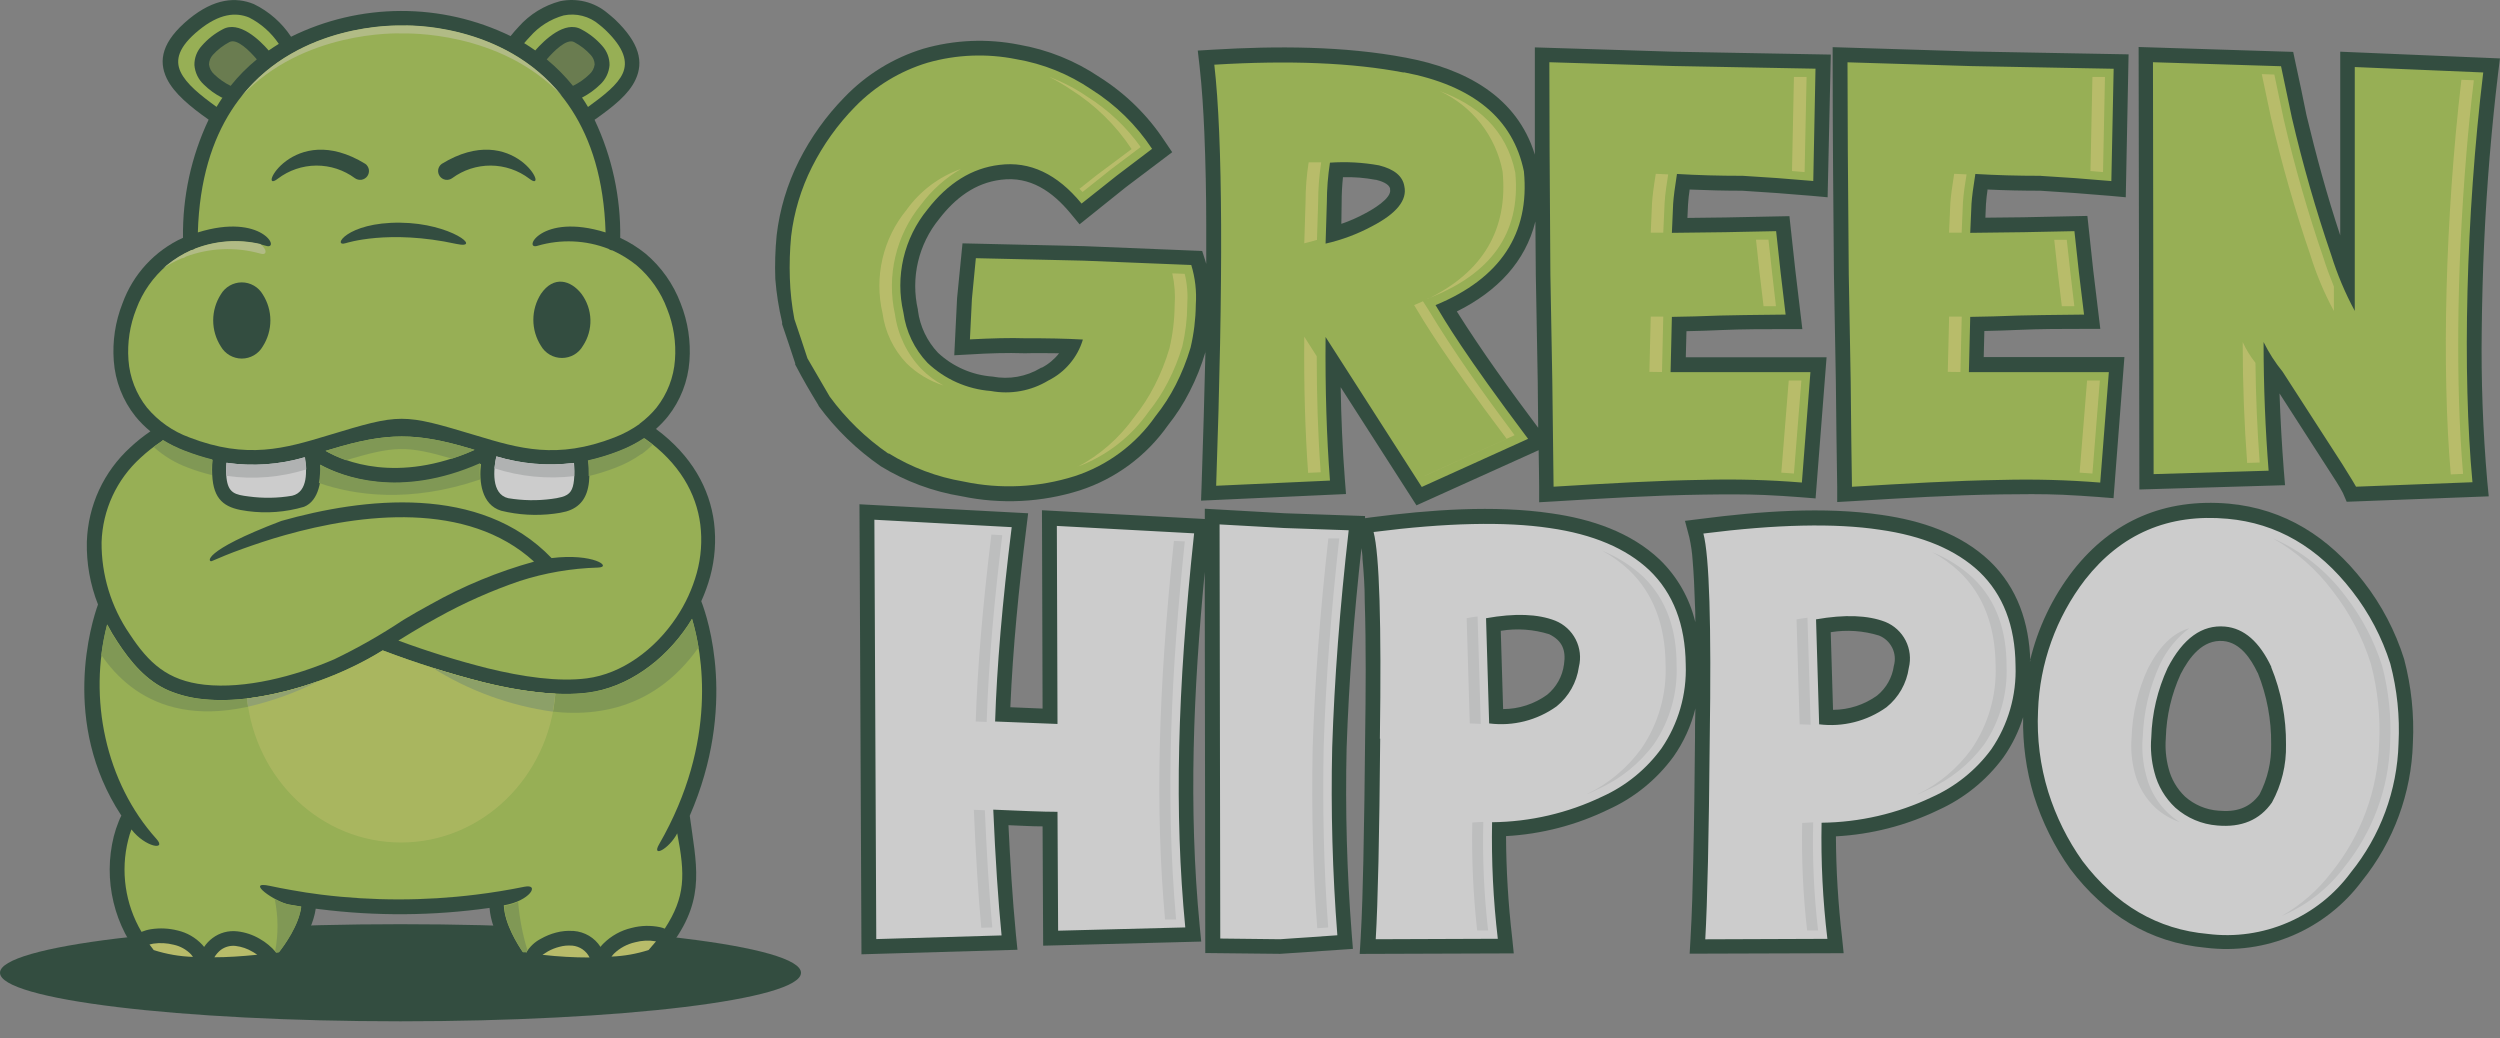 <svg width="65" height="27" viewBox="0 0 65 27" fill="none" xmlns="http://www.w3.org/2000/svg">
<rect x="0" y="0" width="65" height="27" fill="#808080" stroke="none"/>
<g style="mix-blend-mode:luminosity" opacity="0.6">
<path fill-rule="evenodd" clip-rule="evenodd" d="M10.412 24.029C16.164 24.029 20.826 24.595 20.826 25.292C20.826 25.99 16.164 26.554 10.412 26.554C4.66 26.554 0 25.988 0 25.292C0 24.597 4.662 24.029 10.412 24.029Z" fill="#002C16"/>
<path d="M15.625 25.264H15.583C14.872 25.279 14.161 25.232 13.458 25.122C13.432 25.118 13.406 25.109 13.384 25.094C13.361 25.079 13.342 25.06 13.327 25.038C13.263 24.949 12.777 24.265 12.728 23.606C11.264 23.813 9.779 23.824 8.311 23.639L8.209 23.626C8.108 24.331 7.496 25.055 7.494 25.057C7.465 25.093 7.423 25.117 7.377 25.122C6.692 25.229 6 25.277 5.308 25.265H5.264C4.234 25.235 3.803 25.032 3.802 25.032C3.775 25.02 3.751 25.002 3.732 24.98C3.353 24.541 3.085 24.019 2.951 23.455C2.816 22.892 2.819 22.305 2.959 21.743C2.993 21.611 3.036 21.482 3.087 21.356C3.106 21.305 3.129 21.255 3.155 21.206C1.567 18.788 2.382 16.173 2.548 15.717C2.344 15.197 2.245 14.643 2.258 14.085C2.273 13.62 2.381 13.163 2.575 12.741C2.77 12.319 3.048 11.941 3.392 11.628C3.554 11.477 3.727 11.339 3.91 11.215C3.768 11.099 3.639 10.97 3.523 10.828C3.193 10.414 2.995 9.909 2.958 9.38C2.92 8.871 2.998 8.361 3.185 7.887C3.321 7.512 3.529 7.168 3.799 6.876C4.069 6.583 4.395 6.347 4.758 6.182C4.743 5.121 4.971 4.07 5.424 3.111C4.937 2.767 4.522 2.425 4.335 2.039C4.111 1.569 4.213 1.073 4.914 0.494C5.573 -0.045 6.135 -0.086 6.602 0.107C6.994 0.298 7.328 0.591 7.568 0.955C8.455 0.517 9.43 0.288 10.419 0.285C11.409 0.282 12.385 0.505 13.275 0.938C13.342 0.853 13.414 0.772 13.485 0.696C13.77 0.374 14.144 0.143 14.559 0.032C14.774 -0.014 14.997 -0.01 15.211 0.042C15.424 0.095 15.623 0.196 15.791 0.337C15.855 0.387 15.917 0.442 15.985 0.501C16.634 1.121 16.736 1.614 16.525 2.068C16.348 2.454 15.946 2.771 15.459 3.115C15.913 4.074 16.141 5.124 16.126 6.185C16.361 6.294 16.582 6.432 16.784 6.595C17.195 6.941 17.509 7.388 17.698 7.891C17.886 8.365 17.964 8.875 17.926 9.384C17.888 9.912 17.691 10.417 17.362 10.832C17.268 10.947 17.165 11.054 17.055 11.153C17.993 11.848 18.453 12.71 18.565 13.585C18.623 14.055 18.589 14.531 18.465 14.989C18.405 15.209 18.327 15.424 18.233 15.632C18.407 16.082 19.169 18.365 17.935 21.206C17.936 21.21 17.936 21.215 17.935 21.219C17.951 21.339 17.974 21.494 17.995 21.642C18.163 22.82 18.287 23.688 17.103 24.989C17.082 25.011 17.057 25.028 17.029 25.04C16.576 25.191 16.1 25.267 15.621 25.265L15.625 25.264Z" fill="#002C16"/>
<path d="M7.92 11.889C7.261 12.083 6.568 12.131 5.888 12.032C5.876 12.16 5.876 12.289 5.888 12.418C5.931 12.825 6.116 12.864 6.468 12.908C6.843 12.959 7.223 12.953 7.596 12.889C8.015 12.791 7.982 12.217 7.92 11.889Z" fill="white"/>
<path d="M7.922 11.889C7.263 12.083 6.57 12.131 5.89 12.032C5.88 12.145 5.88 12.26 5.89 12.373C6.585 12.472 7.294 12.414 7.964 12.204C7.961 12.098 7.949 11.993 7.93 11.889H7.922Z" fill="#D1D3D4"/>
<path d="M5.767 2.537C5.594 2.448 5.435 2.333 5.296 2.195C5.156 2.064 5.07 1.885 5.055 1.693C5.051 1.506 5.121 1.326 5.248 1.189C5.399 1.015 5.582 0.871 5.787 0.764C6.215 0.523 6.752 1.042 6.986 1.313C7.073 1.253 7.16 1.195 7.249 1.141C7.054 0.85 6.788 0.614 6.476 0.455C6.129 0.312 5.704 0.351 5.172 0.783C4.641 1.216 4.549 1.556 4.695 1.869C4.842 2.182 5.207 2.473 5.63 2.779C5.68 2.696 5.733 2.614 5.785 2.537H5.767Z" fill="#A6CE39"/>
<path d="M6.677 1.543C6.498 1.332 6.16 0.986 5.965 1.094C5.803 1.179 5.657 1.291 5.534 1.427C5.472 1.495 5.436 1.583 5.434 1.676C5.447 1.775 5.495 1.866 5.569 1.933C5.695 2.054 5.839 2.155 5.996 2.232C6.198 1.979 6.427 1.748 6.677 1.543Z" fill="#5C7A31"/>
<path d="M16.624 11.012H16.636C16.796 10.893 16.941 10.755 17.068 10.601C17.349 10.244 17.517 9.812 17.549 9.359C17.583 8.908 17.514 8.454 17.346 8.034C17.183 7.593 16.908 7.201 16.549 6.896C16.357 6.742 16.146 6.612 15.921 6.51C15.884 6.507 15.849 6.493 15.821 6.47C15.232 6.241 14.584 6.213 13.978 6.39C13.58 6.522 14.061 5.519 15.745 6.043C15.583 0.5 10.588 0.664 10.455 0.668H10.434C10.266 0.668 5.306 0.521 5.144 6.043C6.83 5.519 7.311 6.522 6.911 6.39C6.306 6.213 5.659 6.241 5.071 6.47C5.042 6.492 5.007 6.506 4.97 6.51C4.745 6.611 4.534 6.741 4.342 6.896C3.983 7.201 3.707 7.592 3.543 8.034C3.376 8.455 3.307 8.908 3.34 9.359C3.372 9.812 3.54 10.245 3.823 10.601C4.116 10.95 4.495 11.217 4.924 11.373C6.423 11.953 7.413 11.657 8.518 11.323C10.434 10.744 10.449 10.744 12.381 11.323C13.488 11.657 14.478 11.957 15.977 11.373C16.21 11.284 16.43 11.165 16.634 11.02L16.624 11.012Z" fill="#A6CE39"/>
<path d="M14.897 2.232C15.054 2.156 15.198 2.056 15.323 1.934C15.399 1.868 15.447 1.777 15.461 1.677C15.459 1.585 15.422 1.496 15.358 1.428C15.236 1.293 15.091 1.181 14.93 1.096C14.736 0.988 14.395 1.334 14.215 1.544C14.465 1.75 14.693 1.98 14.897 2.232Z" fill="#5C7A31"/>
<path d="M13.915 1.313C14.152 1.044 14.687 0.523 15.116 0.764C15.32 0.871 15.503 1.015 15.655 1.189C15.781 1.327 15.85 1.507 15.848 1.693C15.833 1.885 15.747 2.064 15.607 2.195C15.467 2.332 15.307 2.448 15.133 2.537C15.188 2.616 15.238 2.696 15.288 2.781C15.707 2.477 16.061 2.201 16.192 1.906C16.323 1.61 16.238 1.255 15.736 0.774C15.682 0.724 15.63 0.679 15.578 0.639C15.452 0.531 15.303 0.454 15.143 0.413C14.984 0.372 14.816 0.368 14.655 0.401C14.314 0.496 14.009 0.689 13.778 0.955C13.727 1.008 13.677 1.064 13.629 1.122C13.727 1.181 13.822 1.245 13.922 1.315L13.915 1.313Z" fill="#A6CE39"/>
<path d="M13.68 24.771C13.771 24.615 13.905 24.488 14.066 24.406C14.188 24.337 14.317 24.284 14.453 24.248C14.598 24.209 14.749 24.194 14.899 24.205H14.918C15.058 24.216 15.193 24.259 15.314 24.33C15.435 24.402 15.537 24.501 15.613 24.619C15.636 24.588 15.661 24.559 15.689 24.532C15.891 24.331 16.145 24.19 16.422 24.126C16.665 24.062 16.919 24.056 17.164 24.107C17.205 24.116 17.245 24.129 17.284 24.145C17.823 23.315 17.817 22.749 17.608 21.667C17.392 22.079 16.93 22.311 17.137 21.951C18.682 19.27 18.257 16.974 17.993 16.088C17.958 16.144 17.923 16.2 17.887 16.256C17.267 17.187 16.305 17.876 15.289 18.007C14.493 18.11 13.525 17.973 12.56 17.735C11.675 17.509 10.803 17.234 9.949 16.91C8.848 17.615 6.835 18.345 5.28 18.177C4.973 18.148 4.671 18.072 4.386 17.953C3.807 17.702 3.399 17.212 3.057 16.69C2.96 16.544 2.87 16.392 2.789 16.236C2.287 18.146 2.743 20.343 4.066 21.81C4.348 22.123 3.774 22.029 3.417 21.565C3.384 21.653 3.356 21.742 3.334 21.834C3.129 22.646 3.254 23.507 3.679 24.228C3.759 24.196 3.843 24.172 3.928 24.159C4.158 24.124 4.391 24.135 4.616 24.192C4.861 24.248 5.083 24.376 5.255 24.559L5.307 24.62C5.366 24.532 5.439 24.455 5.524 24.391C5.709 24.251 5.94 24.188 6.171 24.215C6.375 24.238 6.573 24.304 6.75 24.408C6.914 24.5 7.059 24.621 7.179 24.765L7.25 24.756C7.384 24.586 7.772 24.055 7.83 23.57L7.507 23.516C7.16 23.454 6.348 22.888 7.017 23.033C7.187 23.07 7.372 23.106 7.573 23.141C7.826 23.187 8.087 23.228 8.355 23.261C9.689 23.426 11.038 23.426 12.372 23.261C12.797 23.209 13.213 23.141 13.632 23.056C14.051 22.971 13.778 23.427 13.099 23.539C13.118 24.022 13.464 24.564 13.589 24.748H13.668L13.68 24.771Z" fill="#A6CE39"/>
<path d="M13.678 24.771C13.69 24.752 13.701 24.73 13.715 24.711C13.588 24.3 13.506 23.877 13.472 23.448C13.355 23.497 13.233 23.532 13.109 23.552C13.128 24.035 13.474 24.578 13.599 24.761H13.678V24.771ZM7.158 24.738C7.158 24.75 7.175 24.759 7.183 24.769L7.255 24.759C7.388 24.59 7.776 24.058 7.834 23.574L7.511 23.52C7.381 23.488 7.256 23.438 7.141 23.369C7.236 23.82 7.24 24.286 7.152 24.738H7.158Z" fill="#81A939"/>
<path d="M8.27 17.712C7.305 18.058 6.208 18.28 5.275 18.179C4.967 18.15 4.666 18.074 4.381 17.955C3.801 17.704 3.394 17.214 3.052 16.692C2.954 16.546 2.865 16.394 2.783 16.238C2.716 16.498 2.666 16.762 2.633 17.028C3.434 18.199 5.066 19.282 8.27 17.712Z" fill="#81A939"/>
<path d="M18.162 16.835C18.121 16.584 18.065 16.335 17.992 16.091C17.958 16.147 17.923 16.203 17.886 16.259C17.266 17.19 16.304 17.88 15.288 18.011C14.493 18.113 13.525 17.976 12.559 17.739C12.115 17.631 11.669 17.499 11.242 17.362C11.242 17.362 15.696 20.321 18.162 16.835Z" fill="#81A939"/>
<path d="M12.337 11.696L12.264 11.674C10.825 11.24 10.068 11.24 8.627 11.674L8.465 11.723C8.93 11.989 10.323 12.586 12.337 11.696Z" fill="#A6CE39"/>
<path d="M12.337 11.696L12.264 11.674C10.825 11.24 10.068 11.24 8.627 11.674L8.465 11.723C8.634 11.819 8.811 11.901 8.994 11.966C10.257 11.593 10.56 11.58 11.752 11.925C11.945 11.864 12.138 11.79 12.332 11.701L12.337 11.696Z" fill="#81A939"/>
<path d="M14.916 12.037C14.241 12.121 13.556 12.063 12.906 11.866C12.83 12.196 12.765 12.848 13.213 12.953C13.586 13.015 13.966 13.022 14.341 12.972C14.43 12.962 14.518 12.945 14.605 12.922C14.825 12.862 14.897 12.74 14.924 12.482C14.938 12.334 14.938 12.185 14.924 12.037H14.916Z" fill="white"/>
<path d="M14.914 12.037C14.239 12.121 13.555 12.063 12.904 11.866C12.881 11.968 12.865 12.072 12.855 12.176C13.524 12.393 14.232 12.463 14.93 12.379C14.932 12.265 14.927 12.151 14.914 12.037Z" fill="#D1D3D4"/>
<path d="M4.234 11.444C4.222 11.459 4.208 11.472 4.192 11.481C4 11.607 3.82 11.748 3.653 11.904C3.346 12.183 3.098 12.521 2.924 12.897C2.75 13.274 2.654 13.682 2.641 14.096C2.634 14.948 2.889 15.782 3.371 16.485C3.865 17.235 4.35 17.696 5.32 17.803C6.376 17.917 7.66 17.586 8.69 17.142C9.311 16.843 9.91 16.502 10.484 16.12C10.708 15.985 10.944 15.85 11.193 15.715C12.042 15.236 12.946 14.863 13.885 14.602C12.147 13.013 9.381 13.357 7.409 13.913C7.002 14.027 6.637 14.152 6.306 14.27C5.976 14.388 5.714 14.498 5.505 14.589C5.416 14.626 5.206 14.347 7.315 13.544C9.451 12.941 12.487 12.578 14.341 14.51C15.43 14.376 15.936 14.747 15.544 14.757C14.854 14.777 14.171 14.894 13.514 15.106C12.78 15.357 12.069 15.672 11.39 16.049C11.158 16.174 10.926 16.308 10.697 16.447C10.581 16.516 10.469 16.586 10.358 16.655C11.114 16.935 11.884 17.174 12.665 17.372C13.594 17.6 14.515 17.733 15.258 17.637C16.162 17.521 17.024 16.897 17.586 16.053C17.824 15.698 18.003 15.306 18.117 14.894C18.229 14.485 18.26 14.058 18.208 13.637C18.105 12.831 17.667 12.037 16.759 11.396C16.558 11.528 16.344 11.638 16.12 11.725C15.854 11.829 15.581 11.913 15.303 11.976C15.326 12.158 15.33 12.343 15.314 12.526C15.272 12.935 15.088 13.194 14.718 13.299C14.614 13.326 14.509 13.345 14.403 13.357C13.944 13.415 13.479 13.389 13.03 13.279C12.52 13.123 12.45 12.518 12.506 12.059C10.415 12.982 8.916 12.404 8.344 12.094C8.363 12.455 8.304 13.017 7.904 13.177C7.428 13.317 6.929 13.355 6.438 13.289C5.916 13.223 5.588 13.063 5.526 12.46C5.51 12.294 5.51 12.127 5.526 11.96C5.279 11.898 5.036 11.821 4.798 11.728C4.605 11.654 4.42 11.562 4.244 11.454L4.234 11.444Z" fill="#A6CE39"/>
<path d="M4.232 11.445C4.22 11.459 4.205 11.472 4.189 11.481C4.12 11.528 4.054 11.574 3.996 11.622C4.255 11.855 4.556 12.037 4.883 12.157C5.086 12.236 5.294 12.3 5.506 12.351C5.5 12.215 5.505 12.08 5.52 11.945C5.273 11.883 5.029 11.806 4.792 11.713C4.599 11.639 4.414 11.547 4.238 11.439L4.232 11.445ZM16.965 11.559C16.894 11.503 16.819 11.447 16.741 11.391C16.541 11.523 16.326 11.633 16.102 11.719C15.837 11.824 15.563 11.908 15.285 11.97C15.301 12.105 15.308 12.241 15.306 12.378C15.547 12.321 15.783 12.247 16.013 12.157C16.248 12.068 16.471 11.95 16.676 11.804H16.687C16.786 11.732 16.879 11.653 16.965 11.566V11.559ZM12.482 12.468C12.469 12.327 12.469 12.185 12.482 12.043C10.391 12.967 8.892 12.389 8.32 12.078C8.329 12.238 8.32 12.399 8.291 12.557C9.213 12.878 10.648 13.09 12.477 12.468H12.482Z" fill="#81A939"/>
<path d="M5.017 24.879C5.001 24.856 4.985 24.833 4.966 24.812C4.844 24.687 4.687 24.6 4.516 24.563C4.342 24.519 4.161 24.509 3.983 24.535L3.887 24.557C3.921 24.606 3.958 24.654 3.997 24.702C4.327 24.808 4.67 24.868 5.017 24.879Z" fill="#DEE45C"/>
<path d="M6.696 24.829C6.654 24.798 6.609 24.77 6.563 24.744C6.431 24.665 6.283 24.614 6.13 24.595C5.994 24.578 5.855 24.614 5.744 24.695C5.676 24.748 5.618 24.814 5.574 24.889C5.893 24.889 6.264 24.867 6.692 24.823L6.696 24.829Z" fill="#DEE45C"/>
<path d="M17.048 24.474C16.87 24.443 16.687 24.452 16.513 24.499C16.305 24.546 16.115 24.648 15.962 24.796C15.939 24.821 15.918 24.846 15.898 24.871C16.227 24.858 16.552 24.801 16.864 24.7C16.932 24.622 16.997 24.547 17.057 24.474H17.048Z" fill="#DEE45C"/>
<path d="M15.328 24.893C15.286 24.808 15.222 24.735 15.144 24.681C15.065 24.628 14.975 24.595 14.88 24.586H14.866C14.759 24.578 14.65 24.588 14.546 24.617C14.441 24.643 14.341 24.683 14.246 24.736C14.192 24.767 14.144 24.798 14.105 24.825C14.511 24.872 14.919 24.895 15.328 24.895V24.893Z" fill="#DEE45C"/>
<path d="M6.832 7.655C6.961 7.857 7.03 8.092 7.03 8.331C7.03 8.571 6.961 8.805 6.832 9.007C6.777 9.103 6.697 9.183 6.602 9.238C6.506 9.293 6.397 9.323 6.286 9.323C6.176 9.323 6.067 9.293 5.971 9.238C5.876 9.183 5.796 9.103 5.741 9.007C5.612 8.805 5.543 8.571 5.543 8.331C5.543 8.092 5.612 7.857 5.741 7.655C5.796 7.56 5.876 7.481 5.972 7.426C6.068 7.371 6.176 7.342 6.286 7.342C6.397 7.342 6.505 7.371 6.601 7.426C6.697 7.481 6.776 7.56 6.832 7.655Z" fill="#002C16"/>
<path d="M15.156 8.992C15.101 9.088 15.022 9.167 14.926 9.223C14.83 9.278 14.721 9.307 14.611 9.307C14.5 9.307 14.391 9.278 14.296 9.223C14.2 9.167 14.12 9.088 14.065 8.992C13.936 8.79 13.867 8.555 13.867 8.316C13.867 8.076 13.936 7.842 14.065 7.64C14.397 7.157 14.838 7.282 15.118 7.64C15.262 7.834 15.344 8.068 15.351 8.31C15.358 8.552 15.29 8.79 15.156 8.992Z" fill="#002C16"/>
<path d="M8.994 6.321C8.619 6.441 9.006 5.772 10.41 5.79C11.737 5.803 12.563 6.493 11.866 6.342C10.099 5.956 8.998 6.321 8.994 6.321Z" fill="#002C16"/>
<path d="M7.223 4.646C6.661 5.086 7.61 3.101 9.498 4.26C9.523 4.277 9.544 4.3 9.559 4.326C9.575 4.351 9.586 4.38 9.591 4.41C9.595 4.44 9.594 4.47 9.587 4.5C9.58 4.529 9.567 4.557 9.55 4.581C9.532 4.606 9.509 4.627 9.484 4.642C9.458 4.658 9.429 4.669 9.399 4.674C9.37 4.678 9.339 4.677 9.31 4.67C9.28 4.663 9.252 4.65 9.228 4.633C8.937 4.418 8.585 4.303 8.223 4.305C7.862 4.308 7.511 4.427 7.223 4.646Z" fill="#002C16"/>
<path d="M13.763 4.646C14.325 5.086 13.377 3.101 11.486 4.26C11.436 4.296 11.403 4.35 11.393 4.41C11.384 4.47 11.399 4.532 11.434 4.581C11.47 4.631 11.524 4.664 11.585 4.674C11.645 4.683 11.707 4.668 11.756 4.633C12.047 4.418 12.4 4.303 12.762 4.305C13.123 4.308 13.475 4.427 13.763 4.646Z" fill="#002C16"/>
<path d="M6.753 6.34C6.192 6.213 5.607 6.256 5.071 6.464C5.042 6.486 5.007 6.5 4.97 6.504C4.745 6.605 4.534 6.735 4.343 6.89C4.308 6.917 4.275 6.946 4.242 6.975C4.396 6.874 4.559 6.786 4.729 6.715C4.767 6.711 4.803 6.696 4.833 6.672C5.452 6.442 6.129 6.414 6.765 6.593C6.944 6.649 6.958 6.494 6.765 6.342L6.753 6.34Z" fill="#D2E288"/>
<path d="M14.611 2.494C13.084 0.577 10.555 0.658 10.459 0.662H10.438C10.32 0.662 7.805 0.586 6.285 2.496C7.882 0.799 10.318 0.864 10.438 0.87H10.459C10.553 0.87 13.004 0.789 14.611 2.494Z" fill="#D2E288"/>
<path d="M14.439 18.038C13.806 17.998 13.178 17.898 12.564 17.739C11.678 17.512 10.805 17.235 9.95 16.91C8.873 17.567 7.672 17.993 6.422 18.162C6.65 20.267 8.353 21.905 10.426 21.905C12.535 21.905 14.267 20.203 14.439 18.042V18.038Z" fill="#C5DA4A"/>
<path d="M8.278 17.712C7.678 17.931 7.056 18.083 6.422 18.164C6.422 18.233 6.439 18.305 6.451 18.374C7.084 18.228 7.698 18.006 8.278 17.712Z" fill="#9CB867"/>
<path d="M14.437 18.038C13.803 17.998 13.174 17.898 12.559 17.739C12.115 17.631 11.669 17.499 11.242 17.362C12.193 17.96 13.26 18.349 14.373 18.504C14.402 18.35 14.423 18.194 14.437 18.038Z" fill="#95B558"/>
<path fill-rule="evenodd" clip-rule="evenodd" d="M39.906 4.02C39.906 3.221 39.906 2.42 39.906 1.618V1.232L43.504 1.344L47.601 1.419L47.518 5.129L47.108 5.092C46.506 5.04 45.901 4.995 45.295 4.959C44.841 4.959 44.385 4.947 43.931 4.928C43.912 5.06 43.896 5.191 43.889 5.314L43.873 5.666L44.854 5.654L46.525 5.62L46.679 7.031L46.861 8.557H46.434C45.87 8.557 45.304 8.557 44.742 8.582C44.443 8.596 44.145 8.606 43.848 8.611L43.831 9.289H45.256H47.491L47.205 12.959L46.819 12.928C46.506 12.905 46.195 12.883 45.882 12.87C45.349 12.847 44.816 12.853 44.281 12.86C42.992 12.878 41.7 12.959 40.418 13.036L40.018 13.059V12.659C40.018 12.341 40.008 12.024 40.005 11.705L36.828 13.139L34.858 10.068C34.871 10.865 34.904 11.663 34.966 12.459L34.996 12.845L31.227 13.017L31.242 12.601C31.282 11.435 31.315 10.268 31.342 9.102V9.125V9.137V9.15C31.237 9.508 31.098 9.855 30.927 10.187C30.77 10.497 30.581 10.789 30.365 11.06C29.805 11.856 29.002 12.449 28.076 12.75C27.082 13.064 26.024 13.117 25.004 12.903C24.258 12.782 23.544 12.517 22.9 12.123C22.276 11.692 21.728 11.16 21.28 10.549V10.535L21.27 10.521C21.066 10.189 20.869 9.851 20.691 9.507L20.675 9.479V9.446C20.563 9.108 20.451 8.768 20.335 8.43V8.405V8.378C20.247 8.008 20.188 7.632 20.158 7.254C20.144 6.874 20.156 6.494 20.193 6.116C20.272 5.443 20.468 4.79 20.772 4.185C21.08 3.573 21.481 3.013 21.96 2.524C22.525 1.937 23.23 1.504 24.009 1.266C24.817 1.034 25.67 0.998 26.495 1.162C27.245 1.292 27.959 1.58 28.59 2.006C29.262 2.431 29.837 2.994 30.274 3.657L30.477 3.957L29.274 4.866L28.069 5.832L27.829 5.542C27.362 4.98 26.784 4.577 26.031 4.673C25.349 4.754 24.83 5.158 24.418 5.693C24.152 6.018 23.964 6.401 23.868 6.81C23.772 7.219 23.772 7.645 23.866 8.055V8.074C23.92 8.486 24.103 8.87 24.387 9.171C24.776 9.534 25.276 9.752 25.805 9.791C26.234 9.873 26.678 9.795 27.053 9.571L27.068 9.56H27.086C27.261 9.469 27.414 9.341 27.536 9.185C27.244 9.185 26.956 9.175 26.659 9.185H26.645C26.178 9.169 25.703 9.185 25.237 9.214L24.811 9.237L24.884 7.752L25.025 6.327L28.186 6.4L31.257 6.525L31.338 6.78L31.362 6.861C31.362 6.525 31.362 6.189 31.362 5.853C31.362 5.054 31.346 4.254 31.313 3.455C31.288 2.875 31.253 2.296 31.188 1.716L31.142 1.315L31.545 1.291C33.189 1.193 34.944 1.193 36.567 1.502C38.112 1.794 39.441 2.516 39.904 4.013L39.906 4.02ZM39.92 5.759C39.661 6.802 38.937 7.57 37.878 8.098C38.535 9.142 39.249 10.129 39.993 11.122L39.981 9.923L39.931 7.14L39.92 5.759ZM35.765 4.675C35.486 4.622 35.202 4.599 34.917 4.608C34.894 4.826 34.883 5.045 34.883 5.264L34.875 5.82C35.09 5.747 35.299 5.655 35.499 5.546C35.657 5.463 36.194 5.16 36.142 4.924V4.907C36.119 4.77 35.881 4.7 35.771 4.673L35.765 4.675ZM59.965 2.981C60.218 4.036 60.504 5.088 60.846 6.12V1.344L64.999 1.519L64.948 1.931C64.863 2.632 64.794 3.337 64.734 4.042C64.608 5.55 64.541 7.066 64.525 8.58C64.507 9.889 64.555 11.197 64.668 12.501L64.707 12.905L61.014 13.046L60.916 12.818C60.815 12.625 60.686 12.432 60.576 12.262L59.268 10.23C59.29 10.893 59.327 11.554 59.378 12.213L59.411 12.615L55.624 12.727L55.604 1.222L59.623 1.349L59.685 1.643C59.78 2.087 59.878 2.533 59.965 2.978V2.981ZM51.678 4.922C51.658 5.054 51.643 5.185 51.635 5.309L51.62 5.66L52.601 5.649L54.272 5.614L54.424 7.026L54.608 8.551H54.181C53.615 8.551 53.049 8.551 52.487 8.577C52.19 8.59 51.892 8.6 51.593 8.606L51.577 9.283H53.003H55.235L54.952 12.953L54.565 12.922C54.254 12.899 53.941 12.878 53.63 12.864C53.097 12.841 52.562 12.847 52.029 12.854C50.741 12.872 49.449 12.953 48.167 13.03L47.767 13.053V12.654C47.751 11.738 47.742 10.825 47.732 9.913L47.682 7.13C47.666 5.291 47.649 3.46 47.649 1.612V1.226L51.249 1.338L55.343 1.413L55.27 5.129L54.863 5.092C54.259 5.04 53.654 4.995 53.049 4.959C52.593 4.959 52.139 4.949 51.685 4.928L51.678 4.922ZM52.777 17.191C52.979 16.333 53.362 15.529 53.901 14.832C54.926 13.527 56.292 12.955 57.941 13.094C59.403 13.225 60.558 13.971 61.45 15.122C61.92 15.725 62.278 16.407 62.507 17.136C62.695 17.848 62.772 18.585 62.735 19.321C62.697 20.627 62.232 21.886 61.412 22.904C60.95 23.526 60.331 24.014 59.618 24.32C58.906 24.625 58.125 24.736 57.356 24.642C55.88 24.508 54.718 23.769 53.829 22.596C53.415 22.014 53.095 21.37 52.881 20.688C52.681 20.027 52.587 19.339 52.601 18.649C52.486 19.02 52.313 19.372 52.089 19.69C51.651 20.286 51.067 20.759 50.392 21.063C49.56 21.464 48.656 21.696 47.734 21.745C47.738 22.619 47.791 23.493 47.892 24.362L47.935 24.783L43.931 24.796L43.954 24.389C43.993 23.724 44.01 23.052 44.024 22.386C44.049 21.329 44.06 20.271 44.07 19.213C44.07 18.948 44.07 18.685 44.08 18.421C43.97 18.869 43.777 19.293 43.512 19.67C43.075 20.269 42.49 20.744 41.814 21.049C40.983 21.453 40.08 21.688 39.157 21.739C39.161 22.618 39.214 23.496 39.315 24.369L39.358 24.788L35.352 24.802L35.377 24.395C35.416 23.726 35.431 23.054 35.447 22.384C35.47 21.324 35.483 20.259 35.493 19.199C35.51 18.011 35.52 16.814 35.483 15.624C35.483 15.261 35.458 14.892 35.425 14.529C35.425 14.442 35.41 14.336 35.398 14.251C35.205 15.978 35.072 17.712 35.012 19.444C34.975 21.059 35.02 22.674 35.145 24.284L35.176 24.671L33.283 24.8L31.337 24.779L31.323 14.877C31.028 17.934 30.896 21.007 31.192 24.072L31.232 24.481L27.122 24.588L27.107 21.486C26.811 21.486 26.516 21.466 26.22 21.455C26.265 22.399 26.323 23.346 26.413 24.286L26.454 24.694L22.398 24.812L22.346 13.111L26.732 13.345L26.682 13.753C26.489 15.298 26.334 16.843 26.269 18.388L27.107 18.423L27.091 13.266L31.325 13.494V13.227L33.411 13.345L35.491 13.417V13.473L35.667 13.449C37.158 13.256 38.855 13.125 40.348 13.349C41.364 13.494 42.392 13.83 43.153 14.55C43.61 14.992 43.931 15.556 44.078 16.175C44.078 16.001 44.078 15.829 44.066 15.657C44.055 15.294 44.039 14.927 44.008 14.566C43.995 14.364 43.966 14.163 43.921 13.965L43.809 13.542L44.244 13.488C45.735 13.295 47.433 13.165 48.926 13.388C49.941 13.533 50.969 13.865 51.73 14.585C52.46 15.284 52.759 16.202 52.788 17.189L52.777 17.191ZM39.083 18.436C39.493 18.435 39.893 18.304 40.225 18.064C40.465 17.867 40.622 17.587 40.663 17.279C40.721 16.905 40.619 16.655 40.277 16.489C39.87 16.363 39.44 16.332 39.02 16.401L39.081 18.436H39.083ZM47.66 18.456C48.071 18.454 48.471 18.324 48.804 18.085C49.042 17.892 49.198 17.616 49.24 17.312C49.285 17.156 49.27 16.989 49.199 16.844C49.127 16.698 49.005 16.584 48.854 16.524C48.448 16.399 48.018 16.369 47.599 16.437L47.659 18.461L47.66 18.456ZM58.696 17.49C58.523 17.125 58.246 16.708 57.808 16.667C57.265 16.619 56.919 17.096 56.697 17.526C56.459 18.047 56.328 18.611 56.311 19.184V19.197C56.291 19.457 56.315 19.718 56.381 19.97C56.451 20.253 56.601 20.51 56.811 20.711C57.053 20.926 57.36 21.055 57.682 21.078C58.123 21.119 58.486 21.018 58.748 20.653C58.956 20.252 59.06 19.804 59.05 19.352C59.057 18.715 58.939 18.084 58.702 17.494L58.696 17.49Z" fill="#002C16"/>
<path d="M23.103 11.798C22.514 11.392 21.997 10.89 21.573 10.313C21.38 9.985 21.187 9.652 20.994 9.318C20.88 8.972 20.768 8.631 20.654 8.298C20.587 7.947 20.547 7.59 20.536 7.232C20.524 6.87 20.535 6.506 20.569 6.145C20.643 5.517 20.827 4.906 21.112 4.341C21.402 3.765 21.78 3.236 22.232 2.775C22.753 2.24 23.401 1.847 24.115 1.631C24.866 1.417 25.657 1.385 26.423 1.539C27.123 1.658 27.788 1.926 28.376 2.325C29.005 2.722 29.543 3.249 29.954 3.87L29.038 4.565L28.121 5.293C27.487 4.521 26.775 4.185 25.983 4.287C25.271 4.372 24.648 4.758 24.115 5.446C23.812 5.815 23.599 6.249 23.49 6.713C23.382 7.178 23.381 7.662 23.489 8.127C23.555 8.618 23.774 9.075 24.115 9.434C24.564 9.86 25.145 10.119 25.762 10.166C26.277 10.262 26.808 10.165 27.256 9.894C27.471 9.787 27.661 9.638 27.816 9.454C27.971 9.271 28.087 9.058 28.155 8.828C27.713 8.803 27.217 8.793 26.663 8.795C26.265 8.781 25.786 8.795 25.218 8.824L25.27 7.771L25.372 6.713L28.171 6.777L30.973 6.89C31.075 7.224 31.115 7.574 31.091 7.922C31.087 8.299 31.041 8.675 30.954 9.042C30.855 9.375 30.726 9.698 30.568 10.008C30.421 10.296 30.245 10.569 30.043 10.821C29.53 11.556 28.792 12.104 27.939 12.381C27.006 12.676 26.011 12.724 25.054 12.52C24.362 12.403 23.7 12.154 23.103 11.785V11.798ZM34.498 5.26L34.465 6.334C34.885 6.239 35.291 6.087 35.67 5.884C36.31 5.552 36.592 5.204 36.513 4.843C36.47 4.579 36.251 4.398 35.854 4.299C35.434 4.223 35.005 4.2 34.579 4.229C34.526 4.57 34.499 4.915 34.498 5.26ZM36.497 1.879C38.3 2.222 39.341 3.082 39.622 4.457C39.777 6.077 39.011 7.236 37.324 7.933C37.577 8.353 38.046 9.169 39.73 11.41L36.966 12.661L34.465 8.762C34.454 10.12 34.492 11.365 34.579 12.495L31.62 12.63C31.808 7.254 31.792 3.604 31.572 1.682C33.523 1.563 35.164 1.631 36.497 1.886V1.879ZM45.304 4.571C44.696 4.571 44.129 4.555 43.601 4.523C43.545 4.873 43.513 5.13 43.502 5.295L43.469 6.054L44.858 6.037L46.179 6.01L46.295 7.076L46.426 8.179C45.566 8.188 44.999 8.196 44.725 8.204C44.261 8.223 43.842 8.233 43.469 8.239L43.435 9.675H45.254H47.071L46.849 12.546C45.994 12.476 45.136 12.453 44.279 12.476C43.1 12.493 41.804 12.569 40.393 12.654C40.384 12.036 40.373 11.122 40.36 9.913L40.31 7.132C40.292 4.701 40.283 2.863 40.283 1.618L43.491 1.716L47.203 1.786L47.145 4.706C46.501 4.649 45.889 4.604 45.31 4.571H45.304ZM55.985 1.618L59.307 1.722C59.372 2.031 59.467 2.479 59.589 3.061C59.87 4.269 60.212 5.462 60.614 6.636C60.77 7.137 60.975 7.622 61.224 8.084V1.743L64.564 1.884C64.112 5.637 64.019 9.712 64.284 12.538L61.257 12.654C61.248 12.629 61.126 12.432 60.894 12.059L59.349 9.666C59.155 9.428 58.989 9.169 58.853 8.893C58.853 10.052 58.899 11.165 58.984 12.238L55.994 12.327L55.977 1.612L55.985 1.618ZM53.061 4.571C52.454 4.571 51.887 4.555 51.359 4.523C51.303 4.872 51.27 5.129 51.259 5.295L51.226 6.054L52.614 6.037L53.935 6.01L54.051 7.076L54.185 8.179C53.325 8.188 52.757 8.196 52.481 8.204C52.02 8.223 51.6 8.233 51.226 8.239L51.191 9.675H53.01H54.83L54.606 12.547C53.751 12.478 52.892 12.455 52.035 12.478C50.857 12.495 49.563 12.571 48.151 12.656C48.141 12.038 48.128 11.124 48.118 9.915L48.068 7.134C48.046 4.702 48.035 2.864 48.035 1.62L51.241 1.718L54.955 1.788L54.895 4.708C54.252 4.651 53.64 4.606 53.061 4.573V4.571Z" fill="#A6CE39"/>
<path fill-rule="evenodd" clip-rule="evenodd" d="M28.01 12.138C28.76 11.86 29.407 11.36 29.865 10.705C30.058 10.465 30.226 10.206 30.367 9.932C30.52 9.635 30.646 9.324 30.741 9.003C30.823 8.654 30.866 8.297 30.869 7.939V7.924C30.888 7.654 30.866 7.383 30.803 7.12L30.479 7.107C30.54 7.38 30.561 7.66 30.541 7.939C30.537 8.316 30.492 8.692 30.405 9.059C30.307 9.392 30.177 9.716 30.019 10.025C29.872 10.313 29.696 10.586 29.494 10.838C29.108 11.383 28.6 11.83 28.01 12.142V12.138ZM24.534 10.025C24.321 9.909 24.126 9.764 23.955 9.592C23.583 9.202 23.343 8.705 23.269 8.171C23.159 7.676 23.163 7.162 23.28 6.669C23.397 6.176 23.624 5.715 23.945 5.322C24.226 4.944 24.58 4.627 24.988 4.391C24.417 4.592 23.922 4.964 23.57 5.457C23.267 5.826 23.053 6.26 22.945 6.725C22.836 7.19 22.836 7.673 22.945 8.138C23.01 8.629 23.229 9.087 23.57 9.446C23.842 9.712 24.173 9.91 24.536 10.025H24.534ZM28.061 4.903L28.146 4.992L28.901 4.391L29.658 3.823C29.284 3.3 28.812 2.854 28.267 2.512C27.961 2.302 27.63 2.13 27.282 2C27.477 2.098 27.664 2.208 27.844 2.33C28.474 2.728 29.012 3.254 29.422 3.876L28.499 4.565L28.074 4.903H28.061ZM34.011 12.294L34.338 12.279C34.264 11.277 34.235 10.268 34.235 9.262L33.911 8.754C33.899 10.035 33.933 11.215 34.011 12.294ZM37.038 12.372L39.38 11.315C38.581 10.245 37.816 9.177 37.125 8.032L36.997 7.833L36.767 7.933C37.02 8.352 37.488 9.169 39.174 11.41L37.036 12.376L37.038 12.372ZM37.111 7.771L37.233 7.721C38.704 7.118 39.55 6.118 39.398 4.49C39.166 3.358 38.395 2.719 37.426 2.365C37.847 2.558 38.216 2.849 38.502 3.214C38.788 3.579 38.982 4.007 39.068 4.463C39.211 5.969 38.558 7.074 37.111 7.777V7.771ZM34.241 6.245L34.272 5.256C34.272 4.91 34.299 4.564 34.351 4.221H34.025C33.971 4.562 33.944 4.907 33.944 5.253L33.911 6.326C34.023 6.299 34.133 6.27 34.241 6.238V6.245ZM46.92 4.468L46.971 2H46.642L46.592 4.447L46.92 4.474V4.468ZM46.318 12.289L46.642 12.312L46.836 9.894H46.507L46.314 12.287L46.318 12.289ZM43.212 9.673L43.245 8.231H42.919L42.884 9.668L43.212 9.673ZM45.85 7.962H46.175L46.075 7.097L45.98 6.232H45.656L45.746 7.068L45.852 7.957L45.85 7.962ZM43.245 6.048L43.28 5.276C43.295 5.032 43.334 4.777 43.373 4.534L43.05 4.519C42.993 4.869 42.961 5.126 42.952 5.291L42.919 6.05H43.245V6.048ZM58.426 12.036L58.752 12.026C58.688 11.165 58.651 10.3 58.642 9.434C58.51 9.268 58.399 9.086 58.31 8.893C58.31 9.977 58.35 11.018 58.426 12.036ZM63.714 12.335L64.04 12.321C63.934 11.078 63.907 9.811 63.915 8.569C63.926 7.041 64 5.509 64.127 3.986C64.179 3.352 64.243 2.719 64.32 2.087L63.996 2.074C63.575 5.685 63.482 9.569 63.72 12.335H63.714ZM60.68 7.447C60.579 7.199 60.486 6.948 60.409 6.703C60.004 5.523 59.66 4.324 59.378 3.109C59.297 2.722 59.215 2.332 59.133 1.938L58.806 1.927L59.046 3.062C59.327 4.271 59.67 5.464 60.071 6.637C60.227 7.139 60.431 7.624 60.681 8.086V7.447H60.68ZM54.679 4.468L54.729 2H54.403L54.352 4.447L54.679 4.474V4.468ZM54.076 12.289L54.403 12.312L54.596 9.894H54.264L54.07 12.287L54.076 12.289ZM50.971 9.673L51.005 8.231H50.677L50.642 9.668L50.971 9.673ZM53.607 7.962H53.933L53.831 7.099L53.736 6.234H53.41L53.501 7.07L53.607 7.958V7.962ZM51.003 6.048L51.036 5.276C51.052 5.032 51.09 4.777 51.131 4.534L50.808 4.519C50.752 4.868 50.719 5.125 50.708 5.291L50.675 6.05H51.003V6.048Z" fill="#DEE45C"/>
<path d="M26.304 13.708C26.06 15.665 25.917 17.349 25.873 18.759L27.495 18.823L27.478 13.674L31.047 13.867C30.607 17.973 30.529 21.136 30.817 24.113L27.511 24.198L27.495 21.107C27.109 21.107 26.553 21.082 25.825 21.051C25.881 22.339 25.953 23.429 26.041 24.321L22.783 24.416L22.734 13.513L26.304 13.706V13.708ZM31.711 13.635L33.398 13.729L35.066 13.787C34.837 15.79 34.694 17.673 34.637 19.439C34.6 21.066 34.645 22.694 34.771 24.317L33.282 24.42L31.727 24.402L31.709 13.627L31.711 13.635ZM35.877 19.207C35.92 16.209 35.865 14.418 35.713 13.832C37.607 13.591 39.133 13.557 40.291 13.729C41.417 13.89 42.282 14.257 42.886 14.828C43.504 15.423 43.817 16.24 43.829 17.273C43.859 18.05 43.638 18.816 43.199 19.458C42.802 20.003 42.27 20.436 41.654 20.713C40.761 21.141 39.784 21.368 38.794 21.378C38.775 22.39 38.824 23.402 38.943 24.408L35.769 24.42C35.826 23.458 35.864 21.72 35.885 19.205L35.877 19.207ZM38.72 18.809C39.339 18.888 39.965 18.729 40.472 18.365C40.788 18.109 40.995 17.742 41.051 17.339C41.111 17.099 41.081 16.845 40.968 16.624C40.855 16.404 40.667 16.231 40.437 16.138C39.985 15.961 39.385 15.94 38.637 16.074L38.718 18.811L38.72 18.809ZM44.453 19.228C44.498 16.241 44.443 14.456 44.288 13.872C46.184 13.632 47.71 13.598 48.868 13.772C49.992 13.93 50.856 14.295 51.462 14.865C52.08 15.457 52.394 16.27 52.404 17.302C52.433 18.076 52.213 18.84 51.776 19.479C51.376 20.024 50.84 20.454 50.222 20.729C49.328 21.154 48.352 21.38 47.361 21.391C47.342 22.4 47.392 23.408 47.512 24.41L44.337 24.422C44.392 23.464 44.431 21.732 44.453 19.228ZM47.296 18.832C47.915 18.91 48.541 18.751 49.049 18.388C49.365 18.133 49.572 17.768 49.629 17.366C49.688 17.127 49.659 16.874 49.547 16.654C49.434 16.434 49.247 16.262 49.018 16.169C48.564 15.994 47.963 15.972 47.217 16.103L47.298 18.832H47.296ZM54.212 15.072C55.149 13.877 56.384 13.349 57.916 13.488C59.194 13.603 60.273 14.228 61.153 15.365C61.595 15.931 61.932 16.572 62.148 17.256C62.326 17.931 62.398 18.63 62.362 19.327C62.328 20.552 61.892 21.732 61.12 22.685C60.699 23.258 60.132 23.708 59.478 23.988C58.825 24.269 58.108 24.371 57.403 24.282C56.101 24.167 55.015 23.535 54.146 22.388C53.756 21.839 53.455 21.231 53.254 20.588C53.044 19.906 52.955 19.193 52.989 18.481C53.031 17.245 53.459 16.053 54.212 15.072ZM59.056 17.343C58.747 16.686 58.345 16.335 57.851 16.291C57.254 16.238 56.757 16.596 56.36 17.364C56.096 17.933 55.951 18.549 55.933 19.176C55.908 19.478 55.936 19.783 56.014 20.076C56.103 20.431 56.293 20.752 56.56 21.001C56.864 21.27 57.246 21.432 57.65 21.463C58.277 21.519 58.752 21.322 59.071 20.864C59.322 20.404 59.448 19.886 59.436 19.361C59.443 18.67 59.312 17.983 59.05 17.343H59.056Z" fill="white"/>
<path fill-rule="evenodd" clip-rule="evenodd" d="M26.058 13.915L25.776 13.899C25.547 15.775 25.411 17.395 25.369 18.759L25.654 18.77V18.751C25.707 17.138 25.863 15.516 26.058 13.923V13.915ZM25.515 24.122L25.799 24.113C25.705 23.101 25.651 22.083 25.606 21.067L25.32 21.055C25.37 22.249 25.435 23.271 25.513 24.122H25.515ZM30.292 23.906H30.578C30.284 20.622 30.462 17.339 30.805 14.077L30.521 14.064C30.11 17.982 30.033 21.044 30.292 23.914V23.906ZM34.249 24.134L34.533 24.114C34.415 22.558 34.386 20.993 34.415 19.433C34.473 17.617 34.618 15.802 34.821 13.998H34.537C34.321 15.929 34.185 17.746 34.129 19.448C34.098 21.122 34.138 22.687 34.249 24.143V24.134ZM38.407 24.192H38.691C38.584 23.255 38.542 22.312 38.566 21.37C38.471 21.37 38.373 21.382 38.28 21.385C38.26 22.325 38.303 23.265 38.407 24.199V24.192ZM41.283 20.642C41.372 20.603 41.459 20.563 41.544 20.518C42.128 20.258 42.634 19.85 43.012 19.334C43.42 18.729 43.623 18.009 43.591 17.279C43.591 16.414 43.353 15.601 42.718 14.989C42.408 14.704 42.048 14.477 41.658 14.319C41.914 14.458 42.151 14.63 42.363 14.83C42.981 15.425 43.296 16.242 43.305 17.276C43.337 18.052 43.117 18.818 42.678 19.46C42.312 19.964 41.828 20.371 41.268 20.644L41.283 20.642ZM38.5 18.821L38.417 16.028C38.324 16.039 38.224 16.055 38.133 16.072L38.214 18.809C38.311 18.809 38.407 18.821 38.5 18.821ZM46.986 24.192H47.27C47.162 23.259 47.119 22.32 47.143 21.381L46.857 21.397C46.837 22.333 46.88 23.269 46.986 24.199V24.192ZM49.872 20.651C49.957 20.613 50.04 20.574 50.123 20.532C50.706 20.272 51.212 19.865 51.591 19.352C51.999 18.749 52.202 18.031 52.17 17.304C52.17 16.443 51.933 15.634 51.297 15.025C50.988 14.741 50.63 14.514 50.241 14.357C50.495 14.496 50.732 14.667 50.944 14.865C51.562 15.457 51.876 16.27 51.886 17.302C51.916 18.077 51.695 18.84 51.257 19.479C50.893 19.978 50.413 20.381 49.858 20.653L49.872 20.651ZM47.077 18.842L46.994 16.061C46.901 16.072 46.801 16.088 46.71 16.103L46.791 18.832C46.89 18.832 46.984 18.844 47.077 18.842ZM59.328 23.813C59.97 23.543 60.529 23.107 60.948 22.55C61.69 21.632 62.11 20.497 62.144 19.317C62.178 18.644 62.108 17.97 61.937 17.318C61.729 16.66 61.406 16.043 60.981 15.499C60.494 14.842 59.844 14.324 59.094 13.996C59.701 14.341 60.23 14.807 60.649 15.365C61.09 15.931 61.426 16.572 61.642 17.256C61.821 17.931 61.894 18.629 61.858 19.327C61.822 20.552 61.386 21.731 60.616 22.685C60.266 23.143 59.828 23.526 59.328 23.813ZM55.712 19.164C55.734 18.51 55.886 17.866 56.16 17.272C56.335 16.903 56.596 16.581 56.921 16.335C56.508 16.447 56.151 16.793 55.849 17.374C55.586 17.943 55.44 18.559 55.421 19.186C55.397 19.488 55.425 19.792 55.502 20.086C55.592 20.44 55.782 20.762 56.05 21.011C56.232 21.173 56.444 21.297 56.674 21.376C56.233 21.096 55.919 20.655 55.797 20.147C55.714 19.833 55.684 19.506 55.709 19.182L55.712 19.164Z" fill="#E6E7E8"/>
</g>
</svg>
